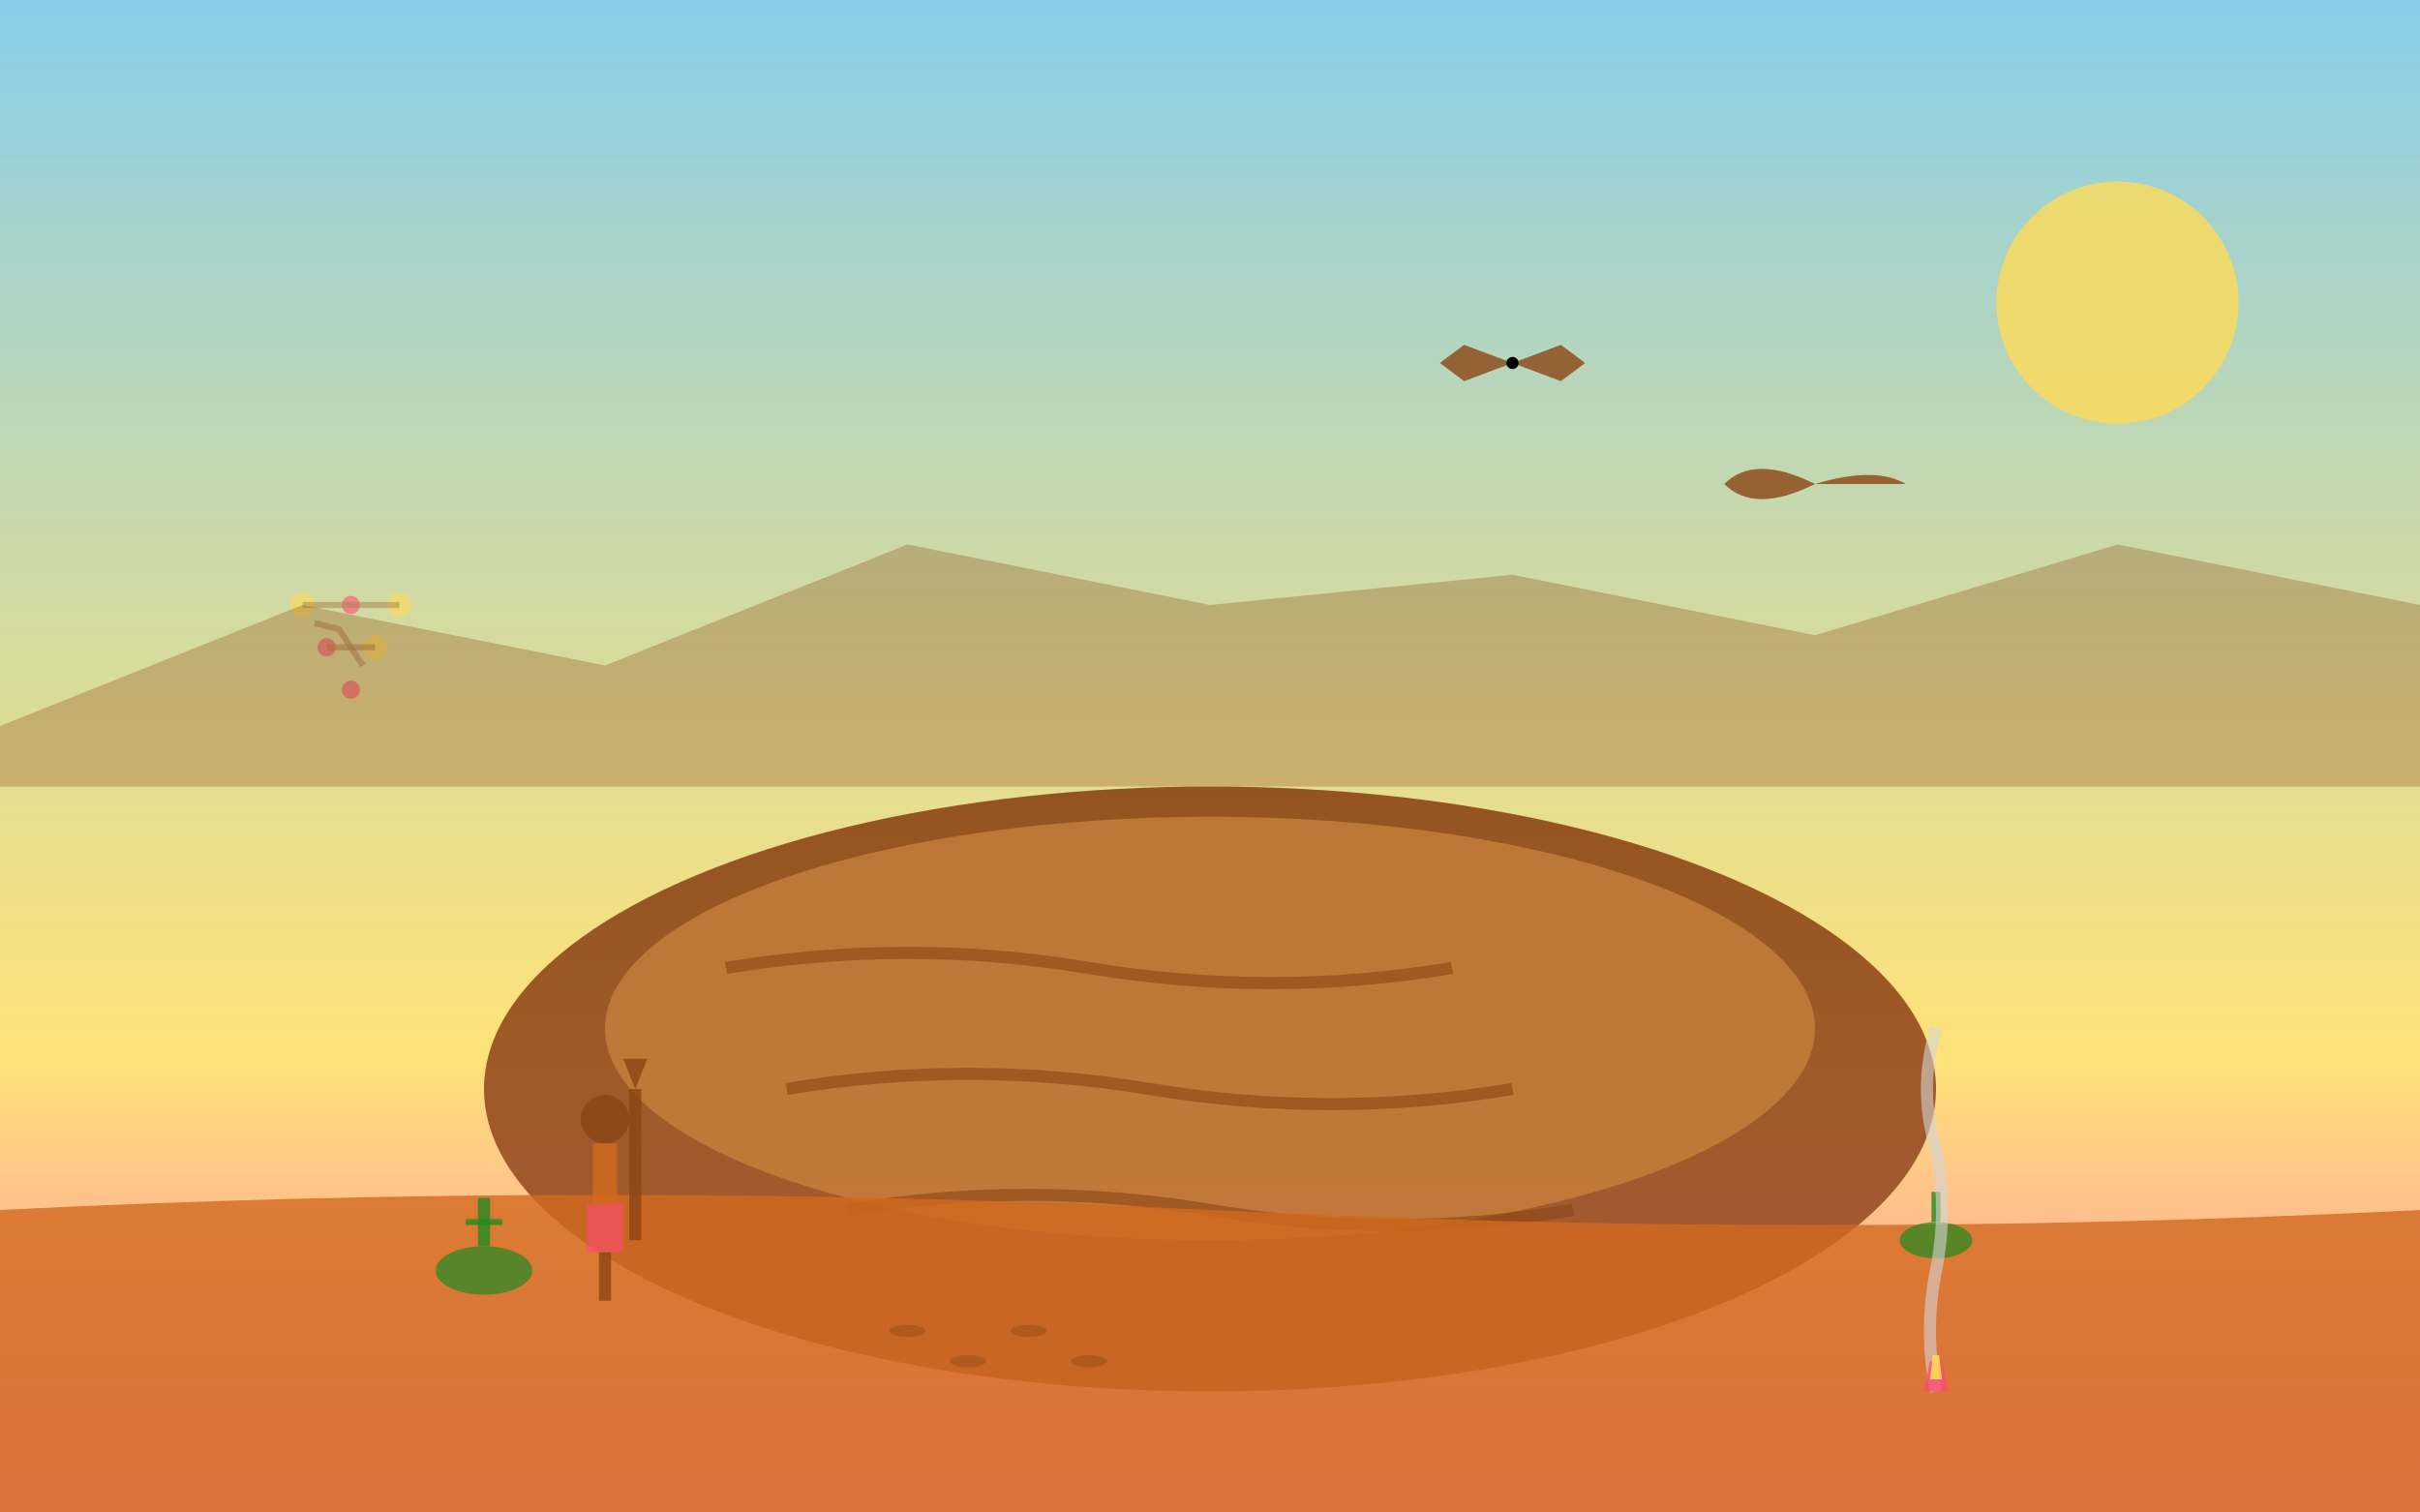 <svg width="400" height="250" viewBox="0 0 400 250" fill="none" xmlns="http://www.w3.org/2000/svg">
  <defs>
    <linearGradient id="desertSkyGradient" x1="0%" y1="0%" x2="0%" y2="100%">
      <stop offset="0%" style="stop-color:#87CEEB;stop-opacity:1" />
      <stop offset="70%" style="stop-color:#ffdb57;stop-opacity:0.8" />
      <stop offset="100%" style="stop-color:#ff4a74;stop-opacity:0.6" />
    </linearGradient>
    <linearGradient id="rockGradient" x1="0%" y1="0%" x2="0%" y2="100%">
      <stop offset="0%" style="stop-color:#8B4513;stop-opacity:1" />
      <stop offset="100%" style="stop-color:#A0522D;stop-opacity:1" />
    </linearGradient>
  </defs>
  
  <!-- Desert sky -->
  <rect width="400" height="250" fill="url(#desertSkyGradient)"/>
  
  <!-- Uluru/Ayers Rock -->
  <ellipse cx="200" cy="180" rx="120" ry="50" fill="url(#rockGradient)" opacity="0.9"/>
  <ellipse cx="200" cy="170" rx="100" ry="35" fill="#CD853F" opacity="0.7"/>
  
  <!-- Rock texture lines -->
  <path d="M120 160 Q150 155 180 160 Q210 165 240 160" stroke="#8B4513" stroke-width="2" fill="none" opacity="0.6"/>
  <path d="M130 180 Q160 175 190 180 Q220 185 250 180" stroke="#8B4513" stroke-width="2" fill="none" opacity="0.6"/>
  <path d="M140 200 Q170 195 200 200 Q230 205 260 200" stroke="#8B4513" stroke-width="2" fill="none" opacity="0.6"/>
  
  <!-- Desert foreground -->
  <path d="M0 200 Q100 195 200 200 Q300 205 400 200 L400 250 L0 250 Z" fill="#D2691E" opacity="0.8"/>
  
  <!-- Desert vegetation -->
  <g transform="translate(80, 210)">
    <ellipse cx="0" cy="0" rx="8" ry="4" fill="#228B22" opacity="0.7"/>
    <path d="M0 -4 L0 -12" stroke="#228B22" stroke-width="2" opacity="0.8"/>
    <path d="M-3 -8 L3 -8" stroke="#228B22" stroke-width="1" opacity="0.8"/>
  </g>
  
  <g transform="translate(320, 205)">
    <ellipse cx="0" cy="0" rx="6" ry="3" fill="#228B22" opacity="0.7"/>
    <path d="M0 -3 L0 -8" stroke="#228B22" stroke-width="1.5" opacity="0.8"/>
  </g>
  
  <!-- Aboriginal figure in traditional dress -->
  <g transform="translate(100, 200)">
    <circle cx="0" cy="-15" r="4" fill="#8B4513" opacity="0.8"/>
    <rect x="-2" y="-11" width="4" height="10" fill="#D2691E" opacity="0.8"/>
    <rect x="-3" y="-1" width="6" height="8" fill="#ff4a74" opacity="0.6"/>
    <rect x="-1" y="7" width="2" height="8" fill="#8B4513" opacity="0.8"/>
    <!-- Spear -->
    <path d="M5 -20 L5 5" stroke="#8B4513" stroke-width="2" opacity="0.8"/>
    <path d="M5 -20 L7 -25 L3 -25 Z" fill="#8B4513" opacity="0.8"/>
  </g>
  
  <!-- Boomerang in sky -->
  <g transform="translate(300, 80)">
    <path d="M0 0 Q-10 -5 -15 0 Q-10 5 0 0 Q10 -3 15 0" fill="#8B4513" opacity="0.8"/>
  </g>
  
  <!-- Sacred Aboriginal art symbols -->
  <g transform="translate(50, 100)" opacity="0.6">
    <circle cx="0" cy="0" r="2" fill="#ffdb57"/>
    <circle cx="8" cy="0" r="1.5" fill="#ff4a74"/>
    <circle cx="16" cy="0" r="2" fill="#ffdb57"/>
    <circle cx="4" cy="7" r="1.5" fill="#ff4a74"/>
    <circle cx="12" cy="7" r="2" fill="#ffdb57"/>
    <circle cx="8" cy="14" r="1.5" fill="#ff4a74"/>
    
    <!-- Connecting lines -->
    <path d="M0 0 L8 0 L16 0" stroke="#8B4513" stroke-width="1" opacity="0.5"/>
    <path d="M4 7 L12 7" stroke="#8B4513" stroke-width="1" opacity="0.5"/>
    <path d="M2 3 L6 4 L10 10" stroke="#8B4513" stroke-width="1" opacity="0.5"/>
  </g>
  
  <!-- Eagle soaring -->
  <g transform="translate(250, 60)">
    <path d="M0 0 L-8 -3 L-12 0 L-8 3 L0 0 L8 -3 L12 0 L8 3 Z" fill="#8B4513" opacity="0.8"/>
    <circle cx="0" cy="0" r="1" fill="#000000"/>
  </g>
  
  <!-- Campfire smoke -->
  <g transform="translate(320, 230)">
    <path d="M0 0 Q-2 -10 0 -20 Q2 -30 0 -40 Q-3 -50 0 -60" stroke="#D3D3D3" stroke-width="2" fill="none" opacity="0.6"/>
    <!-- Fire -->
    <path d="M-2 0 L2 0 L1 -5 L-1 -5 Z" fill="#ff4a74" opacity="0.8"/>
    <path d="M-1 -2 L1 -2 L0.5 -6 L-0.5 -6 Z" fill="#ffdb57" opacity="0.9"/>
  </g>
  
  <!-- Desert tracks -->
  <g opacity="0.4">
    <ellipse cx="150" cy="220" rx="3" ry="1" fill="#8B4513"/>
    <ellipse cx="160" cy="225" rx="3" ry="1" fill="#8B4513"/>
    <ellipse cx="170" cy="220" rx="3" ry="1" fill="#8B4513"/>
    <ellipse cx="180" cy="225" rx="3" ry="1" fill="#8B4513"/>
  </g>
  
  <!-- Sun -->
  <circle cx="350" cy="50" r="20" fill="#ffdb57" opacity="0.8"/>
  
  <!-- Distant mountains -->
  <path d="M0 120 L50 100 L100 110 L150 90 L200 100 L250 95 L300 105 L350 90 L400 100 L400 130 L0 130 Z" fill="#8B4513" opacity="0.3"/>
</svg>
